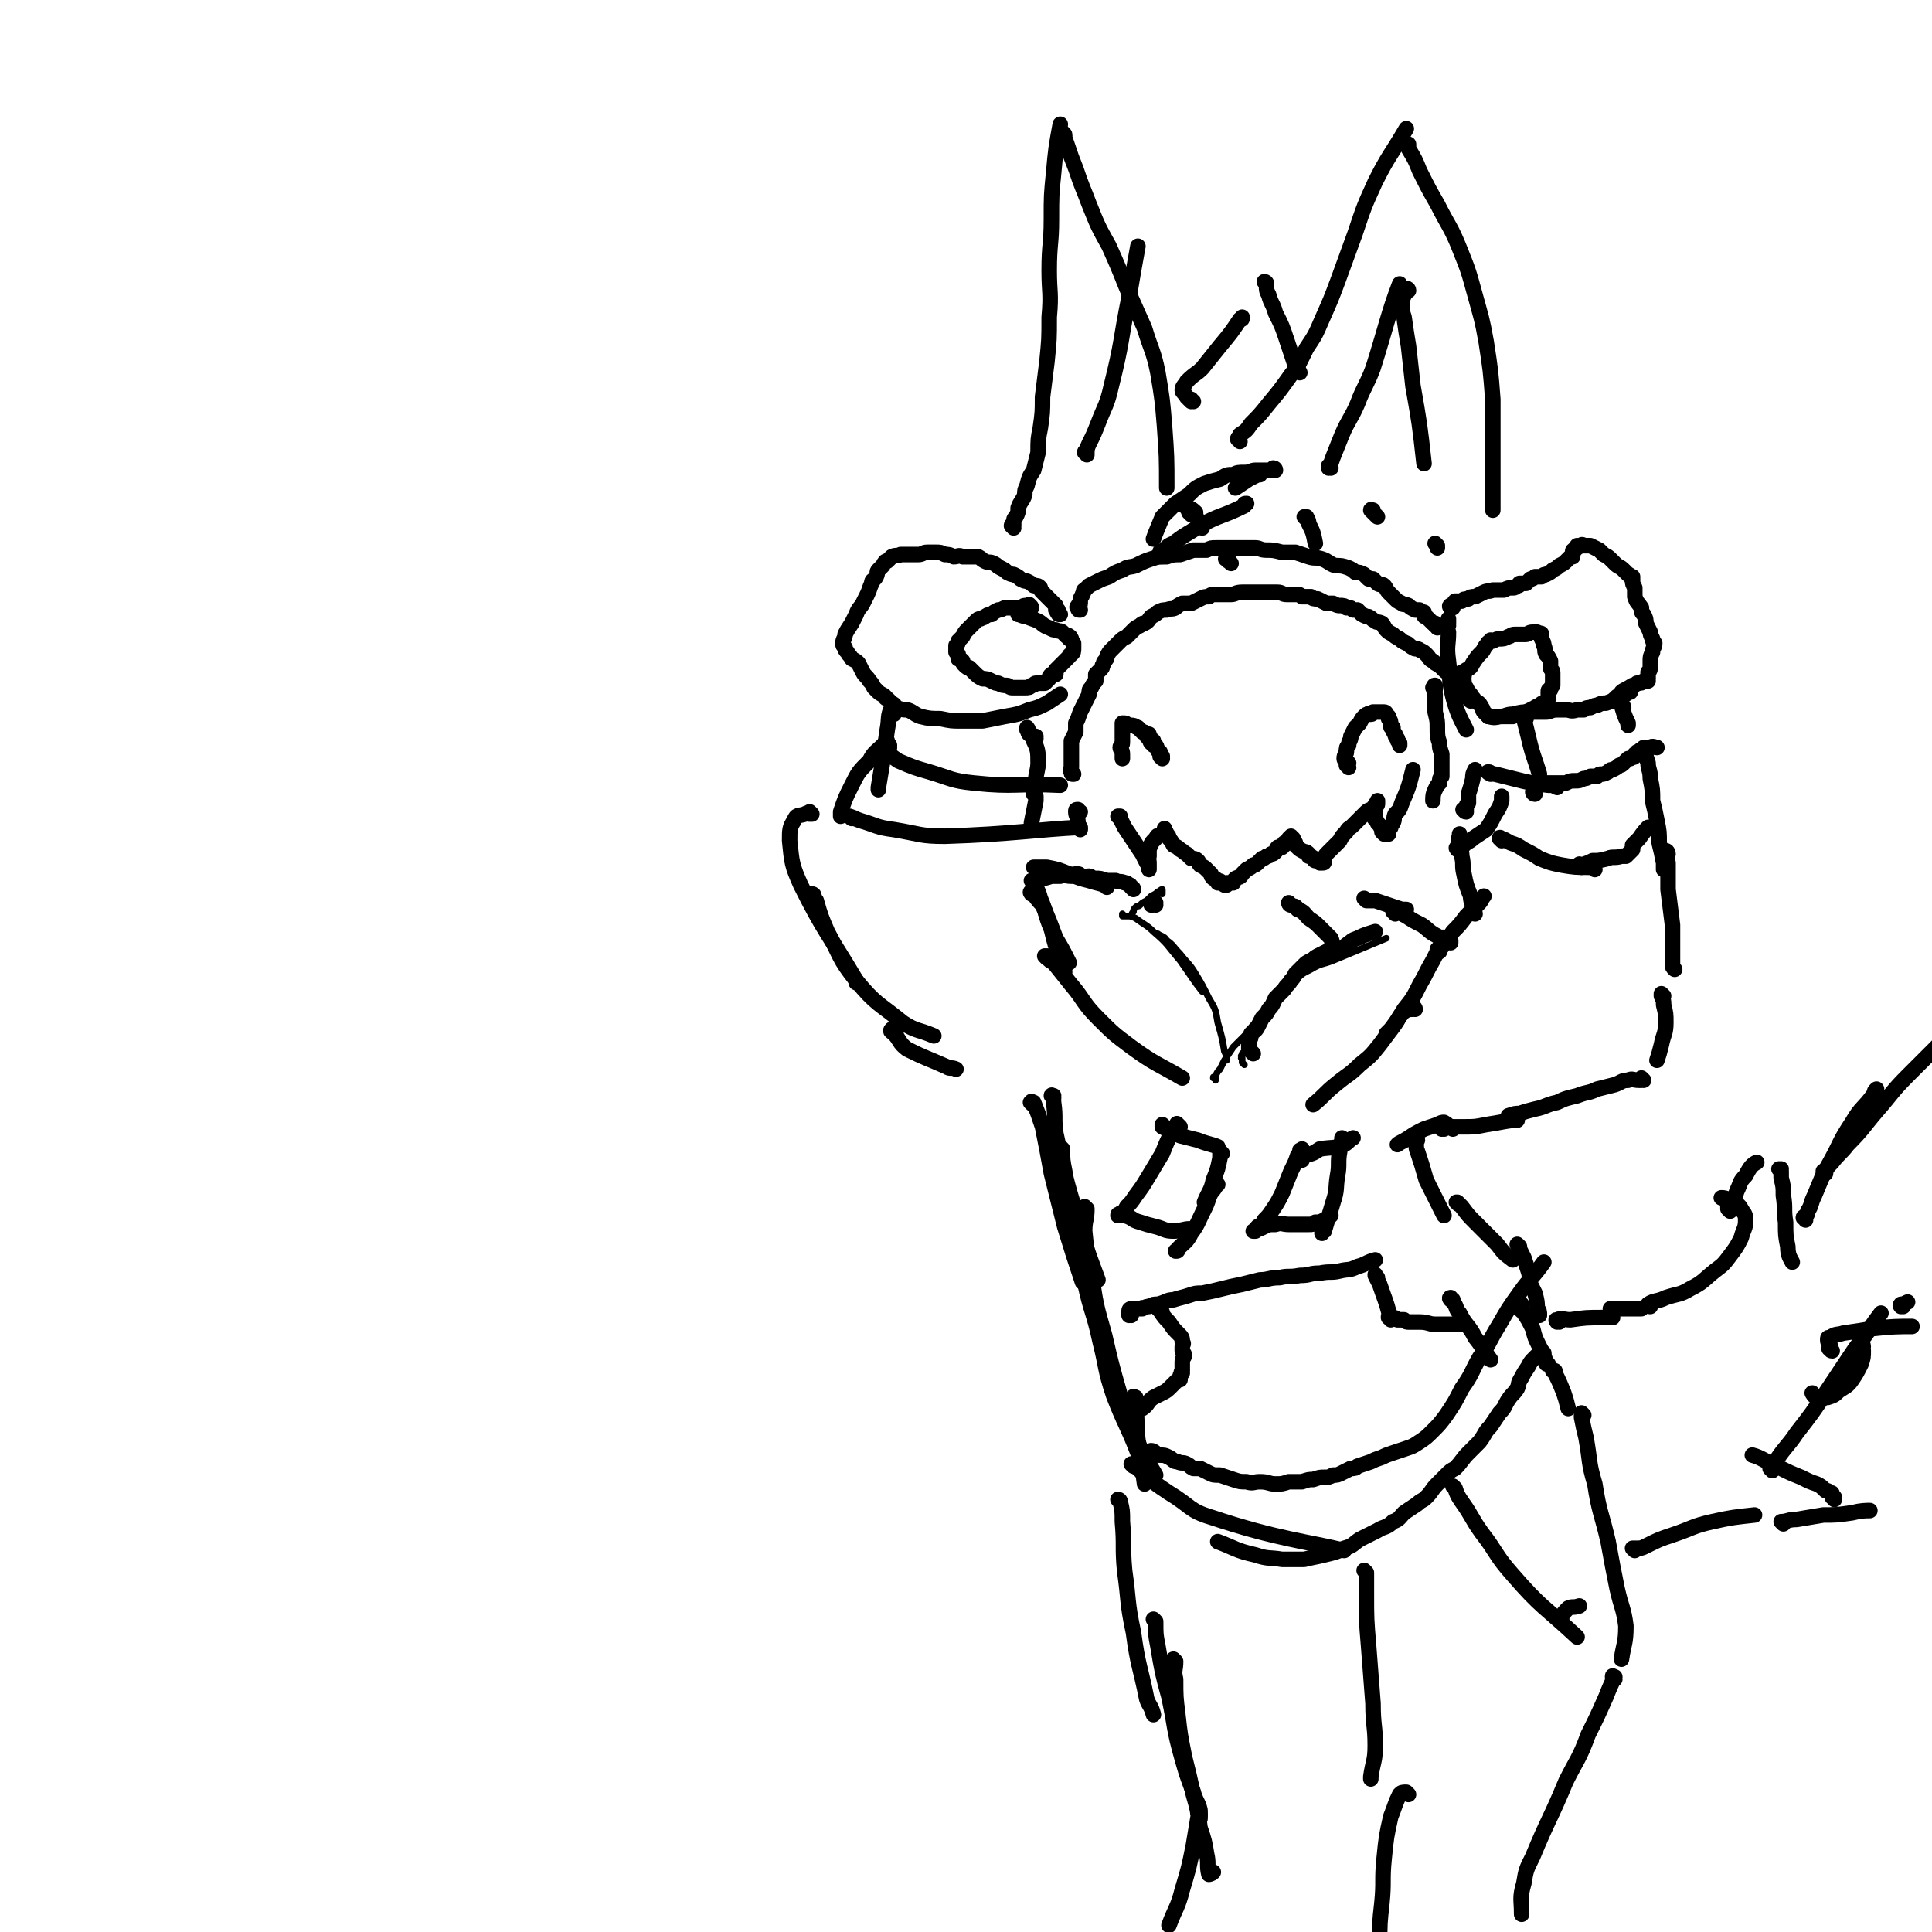 <svg viewBox='0 0 871 871' version='1.1' xmlns='http://www.w3.org/2000/svg' xmlns:xlink='http://www.w3.org/1999/xlink'><g fill='none' stroke='#000000' stroke-width='7' stroke-linecap='round' stroke-linejoin='round'><path d='M521,408c0,0 -1,-1 -1,-1 0,0 0,0 1,0 0,0 0,0 0,0 -1,1 -1,1 -2,1 0,0 0,0 0,0 '/></g>
<g fill='none' stroke='#000000' stroke-width='3' stroke-linecap='round' stroke-linejoin='round'><path d='M524,403c0,0 -1,-1 -1,-1 0,0 0,1 1,1 0,0 0,0 0,0 0,-1 0,-1 0,-1 0,0 0,-1 0,-1 -1,0 -1,1 -2,1 -1,1 -1,1 -3,2 -1,1 -1,1 -2,2 -2,1 -2,1 -3,2 -1,1 -1,0 -2,1 -1,1 -1,1 -1,2 -1,1 -1,2 -1,2 '/><path d='M507,413c0,0 -1,-1 -1,-1 0,0 0,0 0,1 0,0 0,0 0,0 1,0 1,0 2,0 2,0 2,0 4,1 4,3 5,3 8,6 7,6 6,6 12,13 5,7 6,9 10,14 '/><path d='M523,422c0,0 -1,-1 -1,-1 1,1 3,1 4,3 3,2 3,3 6,6 3,4 4,4 7,9 3,5 3,5 6,11 3,5 3,5 4,11 2,7 2,7 3,13 1,2 1,2 1,4 '/><path d='M561,480c0,0 -1,-1 -1,-1 0,0 0,0 0,0 0,0 0,-1 0,-2 -1,0 0,0 0,0 0,-1 -1,-1 0,-1 0,0 0,0 0,-1 1,-1 1,-1 2,-2 1,-2 1,-2 2,-3 2,-3 2,-3 3,-6 1,-2 1,-2 2,-4 2,-3 2,-3 4,-6 2,-4 2,-4 5,-8 2,-3 3,-2 6,-5 2,-3 2,-3 5,-5 3,-2 3,-2 7,-3 2,-1 4,0 6,-1 '/><path d='M548,487c0,-1 -1,-1 -1,-1 0,-1 0,0 1,0 0,0 0,0 0,0 0,-1 0,-1 0,-1 1,-2 1,-2 2,-3 1,-2 1,-2 2,-4 2,-3 2,-3 4,-6 3,-3 3,-3 6,-6 2,-3 2,-3 5,-6 2,-3 2,-3 5,-6 3,-3 3,-3 6,-6 3,-4 3,-4 6,-6 3,-3 3,-3 7,-5 5,-3 5,-2 10,-4 12,-5 12,-5 24,-10 '/></g>
<g fill='none' stroke='#000000' stroke-width='7' stroke-linecap='round' stroke-linejoin='round'><path d='M565,475c-1,-1 -1,-1 -1,-1 -1,-1 0,0 0,0 0,0 0,0 -1,-1 0,0 0,0 0,-1 0,-1 0,-1 0,-1 0,-1 0,-1 0,-2 1,-1 1,-1 1,-3 1,-1 2,-1 3,-3 1,-2 1,-2 2,-4 2,-2 2,-2 3,-4 2,-2 2,-3 3,-5 2,-2 2,-2 4,-4 1,-2 2,-2 3,-4 1,-1 1,-1 2,-3 1,-1 1,-1 2,-2 1,-1 1,-1 2,-2 1,-1 1,-1 3,-2 2,-1 1,-1 3,-2 2,-1 2,-1 4,-2 1,0 1,0 3,-1 2,0 2,0 3,0 2,-1 2,-1 3,-2 3,-2 2,-2 5,-3 4,-2 5,-2 8,-3 '/><path d='M602,428c0,0 -1,0 -1,-1 -1,-2 0,-2 -1,-4 -2,-2 -2,-2 -5,-5 -2,-2 -2,-2 -5,-4 -2,-2 -2,-3 -5,-4 -1,-2 -1,-1 -3,-2 -1,0 -1,-1 -1,-1 '/><path d='M616,406c0,0 -1,-1 -1,-1 0,0 1,1 1,1 0,0 0,0 0,0 2,0 2,0 4,0 6,2 6,2 12,4 1,0 1,0 2,0 '/><path d='M629,412c0,-1 -1,-1 -1,-1 0,-1 0,0 1,0 1,0 1,0 2,0 1,1 1,1 3,2 3,2 3,2 7,4 3,2 3,3 7,5 3,2 3,1 6,2 0,0 0,0 0,1 '/><path d='M652,424c-1,-1 -1,-1 -1,-1 -1,-1 0,0 0,0 0,1 -1,1 -1,2 -2,4 -2,4 -4,8 -3,5 -3,6 -6,11 -3,6 -3,6 -7,11 -3,5 -3,5 -6,9 -1,1 -1,1 -2,2 '/><path d='M638,455c0,0 -1,-1 -1,-1 0,0 1,0 1,1 -1,0 -1,-1 -1,0 -2,0 -2,0 -4,1 -3,3 -2,3 -5,7 -3,4 -3,4 -6,8 -4,5 -4,5 -9,9 -5,5 -5,4 -11,9 -5,4 -5,5 -10,9 '/><path d='M499,400c0,0 -1,-1 -1,-1 0,0 1,1 1,1 0,0 0,0 0,0 0,0 0,0 -1,-1 0,0 0,0 0,0 -3,-1 -4,-1 -7,-2 -4,-1 -4,-1 -9,-3 -5,-2 -5,-2 -10,-3 -2,0 -2,0 -4,0 -1,0 -1,0 -2,0 '/><path d='M466,403c-1,0 -1,-1 -1,-1 -1,0 0,1 0,1 0,0 0,0 0,0 0,0 -1,-1 0,-1 0,0 1,1 1,1 2,3 2,3 4,5 3,7 3,7 6,15 3,5 3,5 6,11 '/><path d='M472,432c0,0 -1,-1 -1,-1 0,0 1,0 1,0 1,2 1,2 3,3 4,5 4,5 8,10 6,7 5,8 12,15 7,7 7,7 15,13 11,8 11,7 23,14 '/><path d='M511,401c0,0 -1,-1 -1,-1 0,0 1,0 1,1 0,0 0,0 0,0 -1,-1 -1,-1 -1,-1 -1,-1 0,-1 -1,-1 -1,-1 -1,-1 -2,-1 -2,-1 -2,0 -4,-1 -2,0 -2,0 -4,0 -3,-1 -3,-1 -5,-1 -2,0 -2,-1 -3,-1 -2,0 -2,1 -3,0 -1,0 -1,-1 -2,-1 -2,0 -2,0 -3,1 -3,0 -3,-1 -5,0 -2,0 -2,0 -4,0 -3,1 -3,1 -5,1 '/><path d='M466,398c0,0 -1,-1 -1,-1 0,0 1,0 1,1 0,0 0,0 0,0 0,0 -1,-1 -1,-1 2,3 3,4 4,8 3,7 2,7 5,14 2,8 2,8 5,17 0,1 1,1 1,2 '/><path d='M532,508c-1,-1 -1,-1 -1,-1 -1,-1 0,0 0,0 0,0 0,0 -1,1 -1,1 -1,1 -2,3 -2,4 -2,4 -4,9 -3,5 -3,5 -6,10 -3,5 -3,5 -6,9 -2,3 -2,3 -4,5 -1,2 -1,2 -3,3 -1,1 -1,0 -1,1 0,0 0,0 0,0 2,0 2,0 3,0 4,1 3,2 7,3 3,1 3,1 7,2 4,1 4,2 8,2 3,0 5,-1 7,-1 '/><path d='M551,520c0,0 -1,-1 -1,-1 0,0 0,1 1,1 0,0 0,0 0,0 0,0 -1,-1 -1,-1 0,1 0,2 0,3 -1,5 -1,5 -3,10 -1,5 -2,5 -4,10 '/><path d='M587,520c0,-1 -1,-1 -1,-1 0,-1 0,0 1,0 0,0 0,0 0,-1 0,0 0,0 0,0 -1,2 -1,2 -2,3 -1,3 -1,3 -3,7 -2,5 -2,5 -4,10 -2,4 -2,4 -4,7 -2,3 -2,3 -4,5 -1,2 -1,2 -3,3 -1,1 0,1 -1,2 0,0 -1,0 -1,0 0,0 0,0 0,0 1,0 1,0 2,-1 1,0 1,0 3,-1 2,-1 2,-1 5,-1 3,-1 3,0 6,0 3,0 3,0 5,0 2,0 2,0 4,0 2,0 2,0 3,-1 2,0 2,0 4,-1 1,0 2,-1 3,-2 '/><path d='M606,514c0,0 -1,-1 -1,-1 0,0 0,1 0,1 0,0 0,0 0,0 0,0 0,0 0,0 -1,3 -1,3 -1,5 -1,5 0,6 -1,11 -1,6 0,6 -2,12 -2,7 -2,6 -4,13 -1,0 -1,0 -1,1 '/><path d='M587,523c0,-1 -1,-1 -1,-1 0,-1 0,0 1,0 0,0 0,0 0,0 0,0 0,-1 1,-1 4,-1 4,-1 7,-3 6,-1 6,0 11,-2 2,-1 2,-2 4,-3 '/><path d='M525,508c0,0 -1,-1 -1,-1 0,0 0,1 0,1 0,0 0,0 0,0 2,1 2,1 4,2 2,1 2,1 4,2 4,1 4,1 8,2 5,2 7,2 9,3 '/><path d='M549,534c0,0 -1,-1 -1,-1 0,0 0,0 0,0 0,0 0,0 0,0 1,1 0,0 0,0 -1,0 0,1 0,2 -1,2 -2,2 -3,5 -1,3 -1,3 -3,7 -2,4 -2,5 -5,9 -2,4 -3,4 -6,7 0,1 0,1 -1,1 '/><path d='M510,593c0,0 -1,-1 -1,-1 0,0 0,1 0,1 0,-1 0,-2 0,-2 0,-1 1,-1 1,-1 1,0 1,0 2,0 0,0 0,0 0,0 2,0 2,0 3,0 0,-1 0,0 0,0 2,-1 2,-1 3,-1 2,-1 2,-1 4,-1 4,-1 4,-2 7,-2 3,-1 4,-1 7,-2 3,-1 3,-1 6,-1 5,-1 5,-1 9,-2 4,-1 4,-1 9,-2 4,-1 4,-1 8,-2 4,0 4,-1 9,-1 4,-1 4,0 9,-1 5,0 4,-1 9,-1 5,-1 5,0 9,-1 4,-1 4,0 8,-2 4,-1 4,-2 8,-3 '/><path d='M621,576c0,0 -1,-1 -1,-1 0,0 0,0 0,0 0,0 0,0 0,0 0,0 0,0 0,0 0,-1 0,0 0,0 1,2 1,2 2,4 2,6 3,8 4,12 '/><path d='M627,595c0,-1 -1,-1 -1,-1 0,-1 0,0 0,0 1,0 1,0 2,0 1,0 1,0 2,1 1,0 1,0 3,0 1,1 1,1 2,1 3,0 3,0 5,0 4,0 4,1 7,1 6,0 8,0 11,0 '/><path d='M655,586c-1,0 -1,-1 -1,-1 -1,0 0,1 0,1 0,0 0,0 0,0 0,0 1,0 1,1 2,2 1,3 3,5 3,6 4,5 7,11 4,5 4,6 7,10 '/><path d='M524,592c0,-1 -1,-1 -1,-1 0,-1 0,-1 0,-1 -1,0 -1,0 -1,0 0,0 0,0 0,0 0,0 0,0 0,0 0,0 0,0 1,1 2,3 2,3 4,5 2,3 2,3 4,5 2,2 2,2 2,4 1,1 0,1 0,2 0,0 0,0 0,1 0,0 0,0 0,1 0,1 1,1 1,2 0,1 -1,1 -1,3 0,1 0,1 0,2 0,1 0,1 0,2 -1,1 0,1 0,1 -1,1 -1,1 -1,2 0,0 0,0 0,0 0,1 0,1 0,1 -1,0 -1,0 -2,1 -1,1 -1,1 -2,2 -2,2 -2,2 -4,3 -2,1 -2,1 -4,2 -3,2 -2,3 -5,5 0,0 0,0 0,0 '/><path d='M512,631c0,-1 -1,-1 -1,-1 0,-1 0,0 1,0 0,0 -1,0 0,1 0,2 0,2 0,4 1,7 0,7 1,14 1,10 2,12 3,20 '/><path d='M520,655c0,0 -1,-1 -1,-1 1,0 2,1 3,2 3,0 3,0 5,1 2,1 2,2 4,2 2,1 2,0 4,1 2,1 1,1 3,2 1,0 1,0 3,0 2,1 2,1 4,2 2,1 2,1 5,1 3,1 3,1 6,2 3,1 3,1 6,1 3,1 3,0 6,0 4,0 4,1 7,1 3,0 3,0 6,-1 3,0 3,0 6,0 3,-1 3,-1 5,-1 3,-1 3,-1 5,-1 2,0 2,0 4,-1 2,0 2,0 4,-1 2,-1 2,-1 4,-2 2,0 2,0 3,-1 3,-1 3,-1 6,-2 2,-1 2,-1 5,-2 2,-1 2,-1 5,-2 3,-1 3,-1 6,-2 3,-1 3,-1 6,-3 3,-2 3,-2 6,-5 3,-3 3,-3 6,-7 4,-6 4,-6 7,-12 5,-7 4,-7 8,-14 5,-7 4,-7 9,-15 4,-7 4,-7 9,-14 5,-7 6,-7 11,-14 '/><path d='M686,591c0,0 -1,-1 -1,-1 0,-1 0,-1 1,-2 0,0 0,0 0,0 0,1 -1,0 -1,0 0,1 1,2 2,4 2,3 2,3 4,7 1,4 1,4 3,8 2,4 2,4 3,7 0,1 0,1 1,1 '/><path d='M696,610c0,0 -1,-1 -1,-1 0,0 0,1 0,1 0,0 0,0 -1,0 -1,1 -1,1 -2,2 -2,2 -2,2 -3,4 -2,3 -2,3 -3,5 -2,3 -1,3 -2,5 -2,3 -2,2 -4,5 -2,3 -1,3 -4,6 -2,3 -2,3 -4,6 -3,3 -2,3 -5,7 -3,3 -3,3 -5,5 -3,3 -3,4 -6,7 -2,1 -2,1 -4,3 -2,2 -2,2 -4,4 -3,3 -2,3 -5,6 -2,2 -2,1 -4,3 -3,2 -3,2 -6,4 -2,2 -2,3 -5,4 -3,3 -4,2 -7,4 -4,2 -4,2 -8,4 -3,2 -3,3 -7,4 -4,2 -5,2 -9,3 -4,1 -5,1 -9,2 -5,0 -5,0 -10,0 -6,-1 -6,0 -12,-2 -9,-2 -9,-3 -17,-6 '/><path d='M511,661c0,0 -1,-1 -1,-1 2,1 3,2 5,4 6,5 6,5 12,9 10,6 9,8 19,11 30,10 44,11 60,15 '/><path d='M649,429c0,0 -1,-1 -1,-1 0,0 1,0 1,0 0,0 0,0 0,0 0,0 0,0 0,-1 0,0 0,0 0,0 0,0 0,0 1,0 0,-1 0,-1 0,-1 3,-3 3,-3 5,-6 3,-3 3,-3 6,-7 3,-3 3,-3 6,-6 1,-1 1,-2 2,-3 '/><path d='M665,412c0,0 -1,-1 -1,-1 0,0 0,1 1,1 0,0 0,0 0,0 0,0 -1,-1 -1,-1 0,0 0,1 1,1 0,-1 -1,-1 -1,-3 0,-2 -1,-2 -1,-5 -2,-5 -2,-5 -3,-10 -1,-4 0,-4 -1,-8 0,-3 -1,-3 -1,-6 -1,-2 0,-2 0,-4 '/><path d='M658,383c-1,0 -1,-1 -1,-1 -1,0 0,1 0,1 1,-1 1,-1 3,-2 2,-2 2,-1 4,-3 3,-2 3,-2 6,-4 2,-3 2,-3 4,-7 2,-3 2,-3 3,-6 0,-1 0,-1 0,-2 '/><path d='M661,366c-1,0 -1,-1 -1,-1 -1,0 0,0 0,0 0,0 1,0 1,0 0,-2 0,-2 1,-3 0,-2 0,-2 0,-4 1,-3 1,-3 2,-7 0,-2 0,-2 1,-4 '/><path d='M672,349c0,0 -2,-1 -1,-1 1,0 1,1 3,1 4,1 4,1 8,2 8,2 8,2 16,3 2,0 2,0 4,1 '/><path d='M692,358c0,0 -1,-1 -1,-1 0,0 0,1 1,1 0,-1 -1,-1 0,-2 0,0 0,0 0,-1 0,-1 0,-1 1,-1 1,0 1,-1 3,-1 2,0 2,0 5,0 2,0 2,0 5,0 2,-1 2,-1 4,-1 2,0 2,0 4,-1 1,0 1,0 3,-1 1,0 1,0 3,0 1,-1 1,-1 2,-1 1,0 1,0 3,-1 1,-1 1,-1 2,-1 2,-1 2,-1 3,-2 1,0 1,0 2,-1 1,-1 1,-1 2,-2 1,0 1,0 1,0 1,-1 1,0 2,-1 0,0 0,0 0,-1 1,0 1,0 1,-1 1,0 1,-1 2,-1 2,-1 2,-1 4,-1 1,-1 2,0 3,0 '/><path d='M742,338c0,0 -1,-1 -1,-1 0,0 1,0 1,1 0,0 0,0 0,1 0,2 0,2 1,5 0,3 1,3 1,7 1,5 1,5 1,10 1,4 1,4 2,9 1,5 1,5 1,10 1,4 1,4 2,9 0,1 0,1 0,3 '/><path d='M677,379c0,-1 -1,-2 -1,-1 2,0 3,1 5,2 3,1 3,1 6,3 4,2 4,2 7,4 5,2 5,2 10,3 6,1 6,1 13,1 1,0 1,0 2,1 '/><path d='M713,391c0,-1 -1,-1 -1,-1 0,-1 0,0 1,0 0,0 0,0 0,0 3,-1 3,-1 5,-2 3,0 3,0 7,-1 2,-1 3,0 6,-1 1,0 1,0 2,0 1,-1 1,-1 2,-2 0,0 0,0 1,-1 0,-1 0,-1 0,-2 2,-2 2,-2 3,-3 2,-3 3,-4 4,-5 '/><path d='M752,385c0,-1 -1,-2 -1,-1 0,1 0,2 1,5 0,6 0,6 0,12 1,8 1,8 2,16 0,9 0,9 0,18 0,1 0,1 1,2 '/><path d='M750,449c0,0 -1,-1 -1,-1 0,0 0,0 0,1 1,2 1,2 1,4 1,4 1,4 1,8 0,5 -1,5 -2,10 -1,4 -1,4 -2,7 '/><path d='M741,487c0,0 -1,-1 -1,-1 0,0 0,1 0,1 0,0 -1,0 -1,0 -3,0 -3,-1 -5,0 -3,0 -3,1 -6,2 -4,1 -4,1 -8,2 -4,2 -4,1 -9,3 -4,1 -5,1 -9,3 -5,1 -5,2 -10,3 -4,1 -4,1 -7,2 -2,0 -2,0 -5,1 0,0 0,0 0,0 '/><path d='M655,509c0,0 -1,-1 -1,-1 0,0 1,1 1,1 -1,-1 -1,-1 -1,-1 -2,-1 -1,-1 -3,-2 -1,0 -1,0 -3,1 -3,1 -3,1 -6,2 -4,2 -4,2 -7,4 -3,2 -4,2 -5,3 '/><path d='M639,514c0,-1 -1,-2 -1,-1 0,0 0,0 0,1 1,2 0,3 1,5 2,6 2,6 4,13 3,6 3,6 6,12 1,2 1,2 2,4 '/><path d='M658,543c-1,0 -1,-1 -1,-1 -1,0 0,0 0,0 1,1 1,1 2,2 3,4 3,4 6,7 5,5 5,5 10,10 3,4 3,4 7,7 '/><path d='M685,562c0,0 -1,-1 -1,-1 0,0 1,1 1,1 0,0 0,0 0,0 0,0 -1,-1 -1,-1 0,0 1,1 1,2 1,2 1,2 2,4 1,3 1,3 2,6 1,3 0,3 1,6 1,2 1,2 2,4 1,4 1,4 1,7 1,1 1,1 1,3 '/><path d='M651,509c0,0 -1,-1 -1,-1 0,0 0,0 0,1 0,0 0,0 0,0 2,-1 2,-1 3,-1 4,0 4,0 7,0 5,0 5,0 10,-1 7,-1 10,-2 14,-2 '/><path d='M703,596c-1,0 -1,-1 -1,-1 -1,0 0,0 0,1 0,0 0,0 0,0 0,0 -1,-1 0,-1 2,-1 3,0 6,0 7,-1 7,-1 15,-1 2,0 2,0 4,0 '/><path d='M727,591c0,0 -1,-1 -1,-1 0,0 1,0 1,0 0,0 0,0 0,0 0,1 -1,0 -1,0 1,0 2,0 4,0 5,0 6,0 10,0 '/><path d='M744,589c0,0 -2,0 -1,-1 3,-2 4,-1 8,-3 6,-2 6,-1 11,-4 6,-3 6,-4 11,-8 4,-3 4,-3 7,-7 3,-4 3,-4 5,-8 1,-4 2,-4 2,-8 0,-3 -1,-3 -2,-5 -1,-2 -2,-2 -3,-3 -2,-1 -2,0 -3,-1 -1,-1 -2,-1 -3,-1 '/><path d='M780,544c0,0 -1,-1 -1,-1 0,0 0,0 0,1 0,0 0,0 0,1 0,0 1,0 1,0 0,1 0,1 0,1 0,0 0,0 0,0 0,0 0,0 0,0 -1,-1 0,0 0,0 0,-1 0,-1 1,-2 1,-4 1,-4 2,-7 2,-4 1,-4 4,-7 2,-4 3,-5 5,-6 '/><path d='M803,528c0,0 -1,-1 -1,-1 0,0 0,0 1,0 0,0 0,0 0,0 0,1 -1,0 -1,0 0,0 0,0 1,1 0,2 0,2 0,3 1,4 1,4 1,8 1,6 0,6 1,12 0,6 0,6 1,11 0,4 1,5 2,7 '/><path d='M814,550c0,-1 -1,-1 -1,-1 0,-1 1,0 1,0 0,-1 1,-1 1,-3 2,-3 1,-3 3,-7 3,-7 3,-8 7,-15 5,-9 4,-9 10,-18 4,-7 5,-6 10,-13 0,-1 0,-1 1,-2 '/><path d='M823,529c0,0 -1,-1 -1,-1 0,0 1,1 1,1 0,0 0,0 0,0 0,0 -1,0 -1,-1 0,0 1,0 1,0 1,-2 1,-2 3,-4 3,-4 4,-4 7,-8 7,-7 7,-8 13,-15 7,-8 7,-9 14,-16 8,-8 8,-8 16,-16 10,-9 10,-9 20,-19 '/><path d='M660,307c0,-1 -1,-1 -1,-1 0,-1 0,0 0,0 0,0 0,0 0,0 1,-1 1,-1 1,-1 0,-1 0,-1 0,-1 0,-1 1,-1 1,-2 2,-1 2,-1 3,-3 2,-3 2,-3 4,-5 1,-1 1,-2 2,-3 1,-1 0,-1 2,-2 0,-1 0,0 1,0 2,-1 2,-1 3,-1 2,0 2,0 4,-1 1,0 1,-1 3,-1 2,0 3,0 5,0 1,0 1,-1 3,-1 1,0 1,0 2,0 1,1 2,0 2,1 0,0 -1,0 0,1 0,0 0,0 0,1 1,2 1,2 1,3 1,2 0,2 1,4 1,1 1,1 2,3 0,1 0,2 0,3 0,1 1,1 1,2 0,1 0,1 0,3 0,1 0,1 0,2 0,1 0,1 0,1 -1,1 -1,1 -1,2 -1,0 -1,0 -1,1 0,1 0,1 0,2 0,0 0,1 0,1 -1,1 -1,1 -2,2 -1,0 -1,0 -2,1 -1,1 -1,0 -2,1 -2,1 -2,1 -4,2 -1,1 -1,0 -3,1 -2,0 -2,0 -3,1 -2,0 -2,0 -3,0 -2,0 -2,0 -3,0 -1,0 -1,0 -3,0 -1,0 -1,0 -2,0 0,0 0,0 0,0 0,0 0,0 0,0 0,0 0,0 0,0 -1,-1 -1,-1 -2,-2 -1,-1 0,-1 -1,-2 -1,-2 -1,-2 -3,-3 -1,-2 -1,-1 -2,-3 -1,-1 -1,-1 -2,-3 -1,-1 -1,-1 -1,-3 0,-1 -1,-1 -1,-2 0,-1 0,-1 0,-2 0,0 0,0 0,0 0,0 0,0 0,0 1,0 0,0 0,0 '/><path d='M655,274c-1,0 -1,-1 -1,-1 -1,0 0,1 0,1 0,0 0,0 0,0 0,-1 0,-1 0,-1 0,0 0,0 1,0 1,-1 0,-1 1,-2 1,0 1,0 3,0 1,-1 1,-1 3,-1 1,-1 1,-1 3,-1 2,-1 2,-1 4,-2 2,-1 2,0 4,-1 3,0 3,0 5,0 2,-1 2,-1 4,-1 1,0 1,0 2,-1 1,0 1,0 1,-1 1,0 2,0 3,0 1,-1 1,-1 2,-2 1,0 1,0 2,-1 2,0 2,0 3,0 1,-1 1,-1 2,-1 2,-1 2,-1 3,-2 2,-1 2,-1 3,-2 2,-1 2,-1 3,-2 1,-1 1,-1 2,-2 0,0 0,0 1,0 0,0 0,-1 0,-1 0,0 0,0 0,0 0,-1 0,-1 0,-1 0,-1 0,-1 1,-1 0,0 0,0 0,0 0,-1 0,-1 1,-1 0,0 0,0 0,-1 1,0 1,1 1,0 1,0 0,0 1,0 0,-1 1,0 1,0 1,0 1,0 1,0 1,0 1,0 2,0 2,1 2,1 4,2 1,1 1,1 2,2 2,1 2,1 3,2 1,1 1,1 2,2 2,2 2,1 4,3 1,1 1,1 2,2 0,0 1,0 1,1 0,0 1,0 1,0 0,1 0,1 0,1 0,1 0,1 0,1 0,1 0,1 1,3 0,2 0,2 0,4 1,3 1,2 3,5 0,2 0,2 1,3 1,2 1,2 1,4 1,2 1,2 2,4 0,1 0,1 1,3 0,1 0,1 1,2 0,2 -1,2 -1,4 -1,2 -1,2 -1,4 0,1 0,1 0,2 0,2 0,2 -1,3 0,2 0,2 0,3 0,0 0,0 0,0 -1,1 0,1 0,1 -1,0 -1,0 -2,0 -1,1 -1,1 -3,1 -1,1 -1,1 -2,1 -3,2 -4,2 -5,3 '/><path d='M735,312c0,0 -1,-1 -1,-1 0,0 0,0 0,0 0,0 0,0 0,0 -1,1 0,1 -1,2 -2,1 -2,1 -4,1 -2,2 -2,2 -5,3 -2,0 -2,0 -4,1 -1,0 -1,0 -3,1 -1,0 -2,0 -3,1 -2,0 -2,0 -3,0 -3,1 -3,0 -5,0 -2,0 -2,0 -4,0 -3,0 -3,1 -5,1 -4,0 -4,0 -7,0 -4,0 -4,0 -8,1 -3,0 -3,1 -6,1 -3,1 -4,0 -5,0 '/><path d='M653,282c0,0 -1,-1 -1,-1 0,0 0,0 1,0 0,0 0,-1 0,-2 0,0 0,0 0,0 0,3 -1,3 0,6 0,6 -1,6 0,13 1,8 0,8 2,16 2,8 4,11 6,15 '/><path d='M732,319c0,-1 -1,-1 -1,-1 0,-1 0,0 0,0 0,0 0,0 0,0 1,0 0,-1 0,0 1,3 1,4 3,8 0,0 0,0 0,1 '/><path d='M688,324c0,0 -1,-1 -1,-1 0,0 1,0 1,0 0,0 0,0 0,0 -1,0 -1,0 -1,0 0,0 0,0 0,0 0,1 0,0 0,0 -1,0 0,0 0,1 1,4 1,4 2,8 2,9 3,10 5,17 '/><path d='M465,274c0,-1 -1,-1 -1,-1 0,-1 0,0 0,0 0,0 0,0 0,0 1,0 0,0 0,0 0,-1 0,0 0,0 0,0 0,0 -1,0 -1,0 -1,0 -1,0 -1,0 -1,1 -1,1 -2,0 -2,0 -4,0 -2,0 -2,0 -4,0 -2,1 -2,1 -3,1 -2,1 -2,1 -3,2 -2,0 -1,0 -3,1 -1,1 -1,0 -2,1 -1,0 -1,0 -2,1 -1,1 -1,1 -2,2 -1,1 -1,1 -2,2 -1,1 -1,1 -2,3 -1,1 -1,1 -2,2 0,1 0,1 -1,2 0,0 0,0 0,1 0,1 0,1 0,2 0,0 0,0 1,1 0,1 0,1 0,2 1,0 1,0 2,1 0,1 0,1 1,2 1,1 1,1 2,1 1,1 1,1 2,2 2,2 2,2 4,3 2,0 2,0 4,1 2,1 2,1 3,1 2,1 2,1 4,1 1,0 1,1 2,1 1,0 1,0 2,0 2,0 2,0 4,0 2,0 2,0 3,-1 2,0 1,-1 2,-1 2,0 2,0 4,0 1,-1 1,-1 2,-2 0,-1 0,-1 1,-2 1,0 1,0 2,0 0,-1 0,-1 0,-2 1,-1 1,-1 2,-2 2,-2 2,-2 4,-4 0,-1 1,-1 1,-1 1,-1 1,-1 1,-3 0,0 0,0 0,-1 0,-1 0,-1 0,-1 -1,-1 -1,-1 -1,-2 -1,0 -1,0 -1,0 0,-1 1,-1 0,-1 0,-1 -1,0 -1,0 -1,-1 -1,-1 -2,-2 -1,-1 -1,0 -3,-1 -1,0 -1,0 -3,-1 -3,-1 -3,-2 -5,-3 -2,-1 -3,-1 -5,-2 -2,0 -3,-1 -4,-1 '/><path d='M478,277c-1,0 -1,0 -1,-1 -1,0 0,0 0,0 0,0 0,0 0,-1 0,0 -1,0 -1,0 0,-1 0,-1 0,-1 0,-1 0,-1 0,-1 -1,-1 -1,-1 -2,-2 -1,-1 -1,-1 -2,-2 -1,-1 -1,-1 -2,-2 -1,-1 -1,-1 -1,-2 -1,-1 -1,-1 -3,-1 -1,-1 -1,-1 -3,-2 -1,0 -1,0 -3,-1 -1,-1 -1,-1 -3,-2 -1,0 -1,0 -3,-1 -1,-1 -1,-1 -3,-2 -2,-1 -1,-1 -3,-2 -2,-1 -2,0 -4,-1 -2,-1 -1,-1 -3,-2 -1,0 -1,0 -3,0 -2,0 -2,0 -4,0 -2,-1 -2,0 -4,0 -2,-1 -2,-1 -4,-1 -2,-1 -2,-1 -4,-1 -2,0 -2,0 -4,0 -2,0 -2,1 -4,1 -3,0 -3,0 -5,0 -1,0 -1,0 -3,0 -2,1 -2,0 -4,1 -1,1 -1,1 -2,2 -1,0 -1,0 -2,2 -1,1 -1,1 -2,2 -1,1 0,1 -1,3 -1,2 -2,1 -2,3 -1,2 -1,3 -2,5 -1,2 -1,2 -2,4 -1,2 -2,2 -3,5 -1,2 -1,2 -2,4 -2,3 -2,3 -3,5 0,2 -1,2 -1,4 0,1 0,1 1,2 0,1 0,1 1,2 1,2 1,1 2,3 2,1 2,1 3,2 1,2 1,2 2,4 1,2 2,2 3,4 1,1 1,1 2,3 1,1 1,1 2,2 1,1 2,1 3,2 0,0 0,1 1,1 1,1 1,1 2,2 2,1 1,1 2,2 3,1 3,1 5,1 3,1 3,2 6,3 4,1 5,1 9,1 5,1 5,1 9,1 5,0 5,0 10,0 5,-1 5,-1 10,-2 6,-1 6,-1 11,-3 4,-1 4,-1 8,-3 3,-2 3,-2 6,-4 '/><path d='M403,322c0,-1 -1,-1 -1,-1 0,-1 1,0 1,0 0,-1 -1,-1 -1,-2 0,0 0,0 0,0 0,0 0,-1 0,0 -2,4 -1,5 -2,10 -1,7 -1,7 -2,14 -1,6 -1,6 -2,12 0,1 0,1 0,1 '/><path d='M467,333c0,0 -1,-1 -1,-1 0,0 0,0 1,0 0,0 0,0 0,0 -1,0 -1,0 -1,0 -1,-1 -1,-1 -2,-1 -1,-1 0,-1 -1,-2 0,0 0,0 0,0 1,0 0,-1 0,-1 1,2 2,3 3,6 2,4 2,5 2,10 0,3 -1,5 -1,7 '/><path d='M400,340c-1,0 -2,-1 -1,-1 2,1 3,2 6,4 7,3 7,3 14,5 10,3 10,4 20,5 19,2 19,0 39,1 '/><path d='M401,337c0,-1 -1,-1 -1,-1 0,-1 0,0 1,0 0,0 0,0 0,0 -1,-1 -1,-1 -1,-1 0,-1 0,-1 0,-1 -1,1 -1,1 -2,2 -3,3 -4,3 -6,7 -5,5 -5,5 -8,11 -3,6 -3,6 -5,12 0,1 0,1 0,2 '/><path d='M384,369c0,0 -1,-1 -1,-1 0,0 0,0 0,0 0,0 0,0 0,0 3,1 2,1 5,2 7,2 7,3 15,4 12,2 12,3 23,3 31,-1 41,-3 61,-4 '/><path d='M467,359c0,0 -1,-1 -1,-1 0,0 0,0 1,1 0,0 0,0 0,0 0,1 0,1 0,2 -1,5 -1,5 -2,10 0,2 0,2 -1,3 '/><path d='M366,367c0,0 -1,-1 -1,-1 0,0 0,1 0,1 0,0 -1,-1 -2,0 -3,1 -4,0 -5,3 -2,3 -2,4 -2,9 1,10 1,11 5,20 11,22 12,21 25,43 0,0 0,0 0,1 '/><path d='M367,404c0,0 -1,-1 -1,-1 0,0 1,0 1,1 0,0 0,0 0,0 0,1 0,1 1,2 2,7 2,7 5,14 6,11 5,12 13,22 9,11 10,10 21,19 6,4 7,3 14,6 '/><path d='M404,465c0,0 0,-1 -1,-1 -1,0 -1,0 -1,0 -1,1 0,1 1,2 3,3 2,4 6,7 8,4 9,4 18,8 1,1 2,0 4,1 '/><path d='M466,498c-1,0 -1,-1 -1,-1 -1,0 0,0 0,0 0,0 0,-1 0,0 0,0 1,0 1,0 2,5 2,5 4,11 2,10 2,10 4,21 3,12 3,12 6,24 4,13 4,13 8,25 '/><path d='M479,518c0,0 -1,-1 -1,-1 0,0 0,0 1,1 0,0 0,0 0,0 0,5 0,5 1,10 1,11 2,11 4,21 2,15 2,15 5,29 3,14 4,13 7,27 3,12 2,12 6,24 5,13 6,13 11,26 '/><path d='M490,545c0,0 -1,-1 -1,-1 0,0 1,1 1,1 0,5 -1,5 -1,10 1,10 1,10 3,19 2,14 2,14 6,28 3,13 3,13 7,27 4,11 3,11 8,21 3,8 4,8 8,15 '/><path d='M475,495c0,0 -1,-1 -1,-1 0,0 1,0 1,0 0,0 0,0 0,0 0,1 -1,-1 -1,0 0,0 1,1 1,3 1,7 0,7 1,14 5,23 5,23 12,45 3,11 3,10 7,21 '/><path d='M505,677c0,0 -1,-1 -1,-1 0,0 1,0 1,1 0,0 0,0 0,0 0,0 -1,-1 -1,-1 0,0 1,0 1,1 1,4 1,4 1,9 1,11 0,11 1,22 2,14 1,14 4,28 2,15 3,15 6,30 1,3 2,3 3,7 '/><path d='M521,731c0,0 -1,-1 -1,-1 0,0 0,0 1,1 0,0 -1,0 0,0 0,6 0,6 1,11 2,12 2,12 5,23 3,14 2,14 6,28 2,7 2,7 5,15 1,4 2,4 3,8 0,2 0,3 0,4 '/><path d='M530,749c0,0 -1,-1 -1,-1 0,0 0,0 1,1 0,0 0,0 0,0 0,4 -1,4 0,8 0,8 0,8 1,16 1,9 1,9 3,19 2,8 2,8 4,17 2,7 2,7 3,15 2,6 2,6 3,12 1,4 0,5 1,9 0,0 1,0 2,-1 0,0 0,0 0,0 '/><path d='M541,818c0,0 -1,-1 -1,-1 0,0 1,0 1,1 0,0 0,0 0,0 0,1 0,1 -1,2 -1,6 -1,6 -2,12 -2,10 -2,10 -5,20 -2,8 -3,8 -6,16 '/><path d='M616,709c0,0 -1,-1 -1,-1 0,0 1,1 1,1 0,0 0,0 0,0 0,5 0,5 0,9 0,12 0,12 1,24 1,13 1,13 2,26 0,10 1,10 1,19 0,7 -1,7 -2,14 0,0 0,0 0,1 '/><path d='M635,809c0,0 -1,-1 -1,-1 0,0 1,1 1,1 -1,-1 -1,-1 -1,-1 -2,0 -2,0 -3,1 -2,4 -2,5 -4,10 -2,9 -2,9 -3,19 -1,10 0,10 -1,20 -1,9 -1,9 -1,18 -1,9 -1,9 -2,17 '/><path d='M701,619c0,-1 -1,-1 -1,-1 0,-1 0,0 1,0 0,0 0,0 0,0 0,0 0,0 0,1 2,4 2,4 4,9 1,3 1,3 2,7 '/><path d='M714,638c0,0 -1,-1 -1,-1 0,0 0,0 0,1 0,0 0,0 0,0 0,0 0,0 0,1 1,5 1,5 2,9 2,11 1,11 4,21 2,13 3,13 6,26 2,11 2,11 4,21 2,9 3,9 4,17 0,8 -1,8 -2,15 '/><path d='M728,757c0,-1 -1,-1 -1,-1 0,-1 0,0 1,0 0,0 0,0 0,0 -2,4 -2,4 -4,9 -4,9 -4,9 -8,17 -4,11 -5,11 -10,21 -7,17 -8,17 -15,34 -3,6 -3,6 -4,12 -2,7 -1,7 -1,14 '/><path d='M656,671c0,0 -1,-1 -1,-1 0,0 0,0 1,1 0,0 0,0 0,0 1,3 1,3 3,6 5,7 4,7 9,14 7,9 6,10 14,19 13,15 14,14 29,28 '/><path d='M704,731c0,0 -1,-1 -1,-1 0,0 0,0 1,1 0,0 0,0 0,0 0,-1 -1,-2 0,-2 1,-2 1,-2 3,-4 2,-1 2,0 5,-1 '/><path d='M737,699c0,0 -1,-1 -1,-1 0,0 0,0 1,0 0,0 0,0 0,0 0,0 0,0 0,0 3,0 3,0 5,-1 6,-3 6,-3 12,-5 9,-3 9,-4 18,-6 9,-2 10,-2 19,-3 '/><path d='M804,687c0,0 -1,-1 -1,-1 0,0 0,0 0,0 0,0 0,0 0,0 1,1 0,0 0,0 0,0 0,0 0,0 3,0 3,-1 7,-1 6,-1 6,-1 12,-2 6,0 6,0 13,-1 4,-1 6,-1 8,-1 '/><path d='M827,676c0,-1 -1,-1 -1,-1 0,-1 0,0 1,0 0,0 -1,0 -1,-1 0,-1 0,-1 -1,-1 -1,-1 -1,-1 -2,-1 -2,-2 -2,-2 -4,-3 -3,-1 -3,-1 -7,-3 -5,-2 -5,-2 -11,-5 -5,-2 -7,-4 -11,-5 '/><path d='M799,663c0,0 -1,-1 -1,-1 0,0 1,0 1,0 1,-1 1,-2 2,-4 4,-6 5,-6 9,-12 7,-9 7,-9 13,-18 6,-9 6,-9 12,-18 4,-6 4,-5 8,-11 2,-3 2,-3 5,-7 '/><path d='M840,607c0,-1 -1,-1 -1,-1 0,-1 0,0 0,0 1,2 1,2 1,3 0,3 0,3 -1,6 -2,4 -2,4 -4,7 -2,3 -3,3 -6,5 -2,2 -2,2 -5,3 -2,0 -3,1 -5,0 -1,0 -2,-2 -2,-2 '/><path d='M826,609c-1,0 -1,-1 -1,-1 -1,0 0,0 0,0 0,0 0,0 0,0 0,-1 0,-1 0,-2 -1,-1 -1,-1 -1,-2 0,-1 0,-1 1,-1 3,-2 3,-1 6,-2 7,-1 7,-1 13,-2 9,-1 12,-1 18,-1 '/><path d='M858,589c0,0 -1,-1 -1,-1 0,0 0,1 0,1 0,0 0,0 0,0 1,0 -1,0 0,-1 1,0 1,0 3,-1 0,0 0,0 0,0 '/><path d='M608,346c0,-1 -1,-1 -1,-1 0,-1 1,-1 1,-1 -1,-1 -2,-1 -2,-2 0,-2 1,-2 1,-3 0,-2 0,-2 1,-3 0,-2 1,-2 1,-4 1,-2 1,-2 2,-4 1,-1 1,-1 2,-2 1,-2 1,-2 2,-3 1,-1 1,-1 2,-1 0,-1 1,0 1,0 1,0 1,-1 1,-1 0,0 0,0 1,0 0,0 0,0 1,0 0,0 0,0 0,0 1,0 1,0 2,0 0,0 0,0 0,0 1,0 1,0 1,0 1,0 1,1 1,1 0,0 0,0 1,1 0,0 0,0 0,1 1,1 1,1 1,3 0,1 0,1 1,1 0,1 0,2 1,3 0,1 0,1 1,2 0,1 0,1 1,2 0,0 0,0 0,1 0,0 0,0 0,0 '/><path d='M524,342c0,0 -1,-1 -1,-1 0,0 1,0 1,0 -1,0 -1,-1 -1,-2 0,0 -1,0 -1,-1 -1,-1 0,-1 -1,-2 0,0 0,0 -1,0 0,-1 0,-1 0,-1 -1,0 0,-1 0,-1 0,0 -1,1 -1,1 -1,-1 0,-1 0,-2 -1,0 -1,0 -2,-1 0,0 1,0 1,-1 -1,0 -1,0 -1,0 -1,-1 -1,-1 -2,-1 -1,-1 -1,-1 -2,-2 -1,0 -1,-1 -3,-1 0,0 -1,0 -1,0 -1,0 -1,-1 -2,-1 -1,0 -1,0 -1,0 0,0 0,0 0,0 0,2 0,2 0,3 0,1 0,1 0,2 0,1 0,1 0,2 0,1 0,1 0,2 0,1 -1,1 -1,2 0,1 1,1 1,3 0,1 0,2 0,2 '/><path d='M505,369c0,0 -1,-1 -1,-1 0,0 1,0 1,0 0,0 0,0 0,0 0,1 -1,0 -1,0 0,0 1,1 1,1 1,2 1,2 2,4 2,3 2,3 4,6 2,3 2,3 4,6 1,2 1,2 2,4 1,1 1,1 1,2 0,0 0,1 0,1 0,-1 0,-2 0,-3 0,-2 -1,-2 0,-3 0,-2 0,-2 0,-3 1,-3 1,-3 3,-5 1,-2 1,-1 3,-2 1,-1 1,-1 1,-2 0,0 0,-1 0,0 0,0 0,0 0,0 0,1 1,1 1,2 1,1 1,1 1,2 1,1 1,1 2,3 2,1 2,1 3,2 2,1 1,1 3,2 1,1 1,1 2,2 1,0 2,0 3,1 1,1 0,1 1,2 2,1 2,1 3,2 1,1 1,1 2,2 0,1 0,1 1,2 1,0 1,0 2,1 0,0 0,1 0,1 0,0 1,0 1,0 0,-1 0,-1 1,0 0,0 -1,0 0,0 0,0 0,0 0,0 1,0 1,1 1,1 0,0 0,0 1,0 0,0 0,-1 0,-1 1,0 1,0 1,0 0,0 0,0 1,0 0,0 0,0 1,0 0,-1 0,-1 1,-2 2,-1 2,0 3,-2 1,-1 1,-1 2,-2 2,-1 2,-1 3,-2 1,0 1,0 2,-1 1,-1 1,-1 2,-2 1,0 1,0 2,-1 1,0 1,0 2,-1 1,0 1,0 2,-1 1,-1 0,-1 1,-2 1,0 1,0 2,0 0,-1 0,-1 1,-1 0,-1 0,-1 0,-1 0,0 0,0 1,0 0,-1 0,0 1,0 0,-1 -1,-1 0,-1 0,-1 0,-1 0,-1 1,0 1,0 1,-1 0,0 0,0 0,0 0,0 0,1 0,1 0,0 1,0 1,0 0,1 0,1 0,1 0,0 0,0 0,1 0,0 0,-1 1,0 0,0 0,0 0,0 0,1 0,1 0,1 1,1 1,1 1,1 1,1 1,1 3,2 1,0 1,0 2,1 0,0 0,0 0,1 0,0 0,0 1,0 0,1 1,0 1,1 1,0 0,1 1,1 0,0 1,0 1,0 1,0 1,0 1,1 0,0 0,-1 1,0 0,0 -1,0 0,0 0,0 0,0 0,0 1,0 1,0 1,-1 0,-1 0,-2 1,-3 1,-1 1,-1 3,-3 1,-1 1,-1 3,-3 1,-2 1,-2 3,-4 1,-2 1,-1 3,-3 1,-1 1,-1 2,-2 1,-1 1,-1 2,-2 1,-1 1,-1 2,-2 1,-1 2,-1 3,-1 0,-1 0,-1 1,-2 1,0 1,0 1,-1 0,0 0,0 0,-1 0,0 0,0 0,0 0,1 -1,1 -1,2 0,1 0,1 0,1 0,0 0,0 -1,1 0,0 0,0 1,1 0,0 0,0 0,0 0,0 0,0 0,1 0,0 0,0 0,1 0,0 0,0 0,0 0,1 -1,1 0,1 0,1 1,1 1,2 1,1 1,1 2,3 0,1 0,1 0,1 1,1 1,1 1,1 1,0 1,0 1,0 0,0 0,0 1,0 0,0 -1,-1 0,-1 0,-1 0,-1 1,-2 0,-1 0,-1 1,-2 1,-2 0,-2 1,-4 2,-2 2,-2 3,-5 3,-7 3,-7 5,-15 '/><path d='M484,349c-1,0 -1,0 -1,-1 -1,-1 0,-1 0,-2 0,-1 0,-1 0,-1 0,-1 0,-1 0,-2 0,-1 0,-1 0,-2 0,-2 0,-2 0,-3 0,-1 0,-1 0,-1 0,-2 0,-2 0,-3 1,-2 1,-2 2,-4 0,-2 0,-2 0,-4 1,-2 1,-2 2,-5 1,-2 1,-2 2,-4 1,-2 1,-2 2,-4 0,-2 0,-2 1,-3 1,-2 1,-2 2,-3 0,-1 0,-2 0,-3 1,-1 1,-1 2,-2 1,-1 1,-1 1,-2 1,-1 0,-1 1,-2 1,-1 1,-1 1,-2 1,-2 1,-2 2,-3 1,-1 1,-1 2,-2 1,-1 1,-1 2,-2 1,-1 1,-1 3,-2 1,-1 1,-1 2,-2 1,-1 1,-1 1,-1 1,-1 1,-1 3,-2 1,-1 1,-1 2,-1 2,-1 2,-2 3,-3 2,-1 2,-1 3,-2 2,-1 2,-1 4,-1 2,-1 2,0 4,-1 1,-1 1,-1 3,-2 2,0 2,0 4,0 2,-1 2,-1 4,-2 2,-1 2,-1 4,-1 1,-1 1,-1 3,-1 3,0 3,0 7,0 2,0 2,-1 5,-1 2,0 2,0 4,0 3,0 3,0 5,0 2,0 2,0 4,0 1,0 1,0 3,0 2,0 2,1 4,1 2,0 2,0 4,0 2,0 2,0 3,1 2,0 2,0 4,0 1,1 1,1 3,1 2,1 2,1 4,2 2,0 2,0 3,0 2,1 2,1 3,1 2,0 2,0 3,1 1,0 1,0 1,0 1,0 1,0 2,1 1,0 1,0 2,0 1,1 1,1 2,2 2,1 2,1 3,1 2,1 1,1 3,2 1,1 1,0 3,1 1,1 1,2 2,3 1,1 1,1 3,2 1,1 1,1 3,2 1,1 1,1 3,2 1,0 1,1 3,2 1,1 2,0 3,1 2,1 2,1 3,2 2,2 1,2 3,3 1,1 1,1 3,2 1,1 1,1 2,2 1,1 1,1 3,2 1,1 1,1 1,2 1,1 2,1 2,2 1,1 1,1 2,2 0,0 0,0 1,1 0,1 0,1 1,2 1,2 1,2 2,3 '/><path d='M487,275c-1,0 -1,0 -1,-1 -1,0 0,-1 0,-1 0,0 1,0 1,-1 0,0 0,-1 0,-1 0,-2 1,-2 1,-3 1,-1 0,-2 1,-2 1,-1 1,-1 2,-2 2,-1 2,-1 4,-2 2,-1 2,-1 5,-2 3,-2 3,-2 6,-3 3,-2 3,-1 6,-2 4,-2 4,-2 7,-3 3,-1 3,-1 7,-1 3,-1 3,-1 6,-1 3,-1 3,-1 6,-2 3,0 3,0 6,0 2,-1 2,-1 4,-1 2,0 2,0 4,0 2,0 2,0 4,0 2,0 2,0 4,0 3,0 3,0 6,0 2,0 2,1 5,1 3,0 3,0 7,1 3,0 3,0 6,0 3,1 3,1 6,2 3,1 3,0 6,1 3,1 3,2 6,3 3,0 3,0 6,1 2,1 2,1 3,2 2,0 2,0 4,1 1,1 1,1 2,2 1,0 1,0 2,0 1,1 1,1 2,2 1,1 2,0 3,1 1,1 1,2 2,3 1,1 1,1 3,3 1,1 1,1 3,2 1,1 1,0 3,1 1,1 1,1 3,2 1,0 1,0 2,0 1,1 1,1 2,1 0,0 0,1 0,1 0,1 0,1 1,1 1,1 1,1 2,2 0,0 0,0 1,1 0,0 0,0 1,0 0,0 0,0 0,0 0,1 -1,0 -1,0 0,0 1,0 1,1 1,0 1,1 1,1 0,0 0,0 0,0 0,0 0,0 0,0 1,0 0,-1 0,-1 0,0 0,1 0,1 '/><path d='M647,311c0,0 -1,-1 -1,-1 0,0 0,0 1,0 0,-1 -1,-1 0,-1 0,0 0,0 0,0 0,2 -1,2 0,4 0,4 0,4 0,8 1,4 1,4 1,7 0,4 0,4 1,7 0,2 0,2 1,5 0,3 0,3 0,5 0,2 0,2 0,5 -1,1 -1,1 -1,3 -1,1 -1,1 -2,3 -1,2 -1,3 -1,5 '/><path d='M487,366c-1,0 -1,-1 -1,-1 -1,0 0,0 0,0 0,0 0,0 0,0 0,1 0,0 0,0 -1,0 -1,0 -1,1 0,2 1,2 1,5 0,1 0,1 1,3 '/><path d='M457,238c0,-1 -1,-1 -1,-1 0,-1 1,0 1,0 0,0 0,0 0,0 0,-1 0,-1 0,-1 0,-2 0,-2 1,-3 1,-2 1,-2 1,-4 1,-3 2,-3 3,-6 0,-2 0,-2 1,-4 1,-4 1,-4 3,-7 1,-4 1,-4 2,-8 0,-6 0,-6 1,-11 1,-7 1,-7 1,-14 1,-8 1,-8 2,-16 1,-10 1,-10 1,-20 1,-11 0,-11 0,-21 0,-12 1,-12 1,-23 0,-11 0,-11 1,-21 1,-11 1,-11 3,-22 '/><path d='M480,61c0,-1 -1,-1 -1,-1 0,-1 0,0 0,0 1,2 1,2 2,5 2,6 2,6 4,11 3,9 3,8 6,16 4,10 4,10 9,19 4,9 4,9 8,19 4,9 4,9 8,18 3,10 4,10 6,20 2,12 2,12 3,24 1,14 1,14 1,28 '/><path d='M490,205c0,-1 -1,-1 -1,-1 0,-1 1,0 1,0 0,-1 0,-2 1,-4 2,-4 2,-4 4,-9 3,-8 4,-8 6,-17 5,-20 4,-20 8,-40 2,-12 2,-12 4,-23 '/><path d='M538,181c-1,0 -1,-1 -1,-1 -1,0 0,1 0,1 0,0 0,0 0,0 -1,-1 -1,-1 -2,-2 -1,-2 -2,-2 -2,-3 0,-2 1,-2 2,-4 4,-4 4,-3 7,-6 4,-5 4,-5 8,-10 5,-6 5,-6 9,-12 1,0 1,0 1,-1 '/><path d='M571,128c0,0 -1,-1 -1,-1 0,0 1,0 1,1 0,0 0,0 0,0 0,0 0,0 0,1 0,2 0,2 1,4 1,4 2,4 3,8 3,6 3,6 5,12 2,6 2,6 4,12 1,1 1,1 2,3 '/><path d='M559,199c0,-1 -1,-1 -1,-1 0,-1 1,-1 1,-2 3,-2 3,-2 5,-5 4,-4 4,-4 8,-9 5,-6 5,-6 10,-13 4,-5 4,-6 7,-12 4,-6 4,-6 7,-13 4,-9 4,-9 7,-17 4,-11 4,-11 8,-22 4,-12 4,-12 9,-23 6,-12 7,-12 14,-24 '/><path d='M635,66c0,0 -1,-1 -1,-1 0,0 0,0 1,0 0,1 0,1 0,2 3,5 3,5 5,10 4,8 4,8 8,15 5,10 6,10 10,20 4,10 4,10 7,21 3,11 3,10 5,21 2,13 2,13 3,26 0,22 0,22 0,45 0,2 0,2 0,5 '/><path d='M600,211c0,0 -1,-1 -1,-1 0,0 0,1 0,1 0,0 0,0 0,0 1,-2 1,-2 2,-5 2,-5 2,-5 4,-10 3,-7 4,-7 7,-14 3,-8 4,-8 7,-16 6,-19 7,-25 12,-38 '/><path d='M635,131c0,0 -1,-1 -1,-1 0,0 1,0 1,1 -1,0 -1,0 -1,0 -1,1 -1,1 -1,2 0,1 -1,1 -1,3 0,4 0,4 1,7 1,7 1,7 2,13 1,9 1,9 2,18 3,17 3,17 5,35 '/><path d='M568,214c-1,0 -1,-1 -1,-1 -1,0 0,1 0,1 0,0 0,0 0,0 -2,1 -2,1 -4,2 -3,2 -3,2 -6,4 '/><path d='M535,229c0,-1 -1,-1 -1,-1 0,-1 1,0 1,0 0,0 0,0 0,0 0,0 -1,-1 -1,0 2,1 3,1 5,3 0,1 0,1 0,1 '/><path d='M538,232c-1,0 -1,-1 -1,-1 -1,0 0,1 0,1 0,0 0,-1 -1,-1 0,0 0,0 0,0 0,-1 0,-1 0,-1 1,1 2,1 3,3 2,2 2,4 3,5 '/><path d='M575,212c0,0 -1,-1 -1,-1 0,0 1,0 1,1 -1,0 -1,-1 -2,0 -2,0 -1,0 -3,0 -2,0 -2,0 -4,0 -2,0 -2,1 -5,1 -3,0 -3,0 -5,1 -3,0 -3,0 -6,2 -4,1 -4,1 -7,2 -4,2 -4,2 -7,5 -3,2 -3,2 -6,4 -3,3 -3,3 -6,6 -2,5 -3,7 -4,10 '/><path d='M524,250c0,-1 -1,-1 -1,-1 0,-1 0,0 1,0 0,0 0,0 0,0 2,-2 2,-3 5,-4 5,-4 6,-4 12,-8 9,-5 10,-4 20,-9 0,-1 0,-1 1,-1 '/><path d='M555,254c0,0 -1,-1 -1,-1 0,0 0,0 0,0 -1,0 0,-1 0,-1 -1,0 -1,0 -1,0 -1,0 0,0 0,-1 0,0 0,0 0,0 '/><path d='M589,234c0,0 -1,-1 -1,-1 0,0 1,0 1,0 1,2 1,2 1,3 2,4 2,4 3,9 '/><path d='M619,231c0,0 -1,-1 -1,-1 0,0 1,0 1,0 0,0 0,0 0,0 0,1 -1,-1 -1,0 1,1 2,2 3,3 '/><path d='M648,246c0,0 -1,-1 -1,-1 0,0 0,0 0,0 0,0 0,0 0,0 1,1 1,1 1,2 '/></g>
</svg>